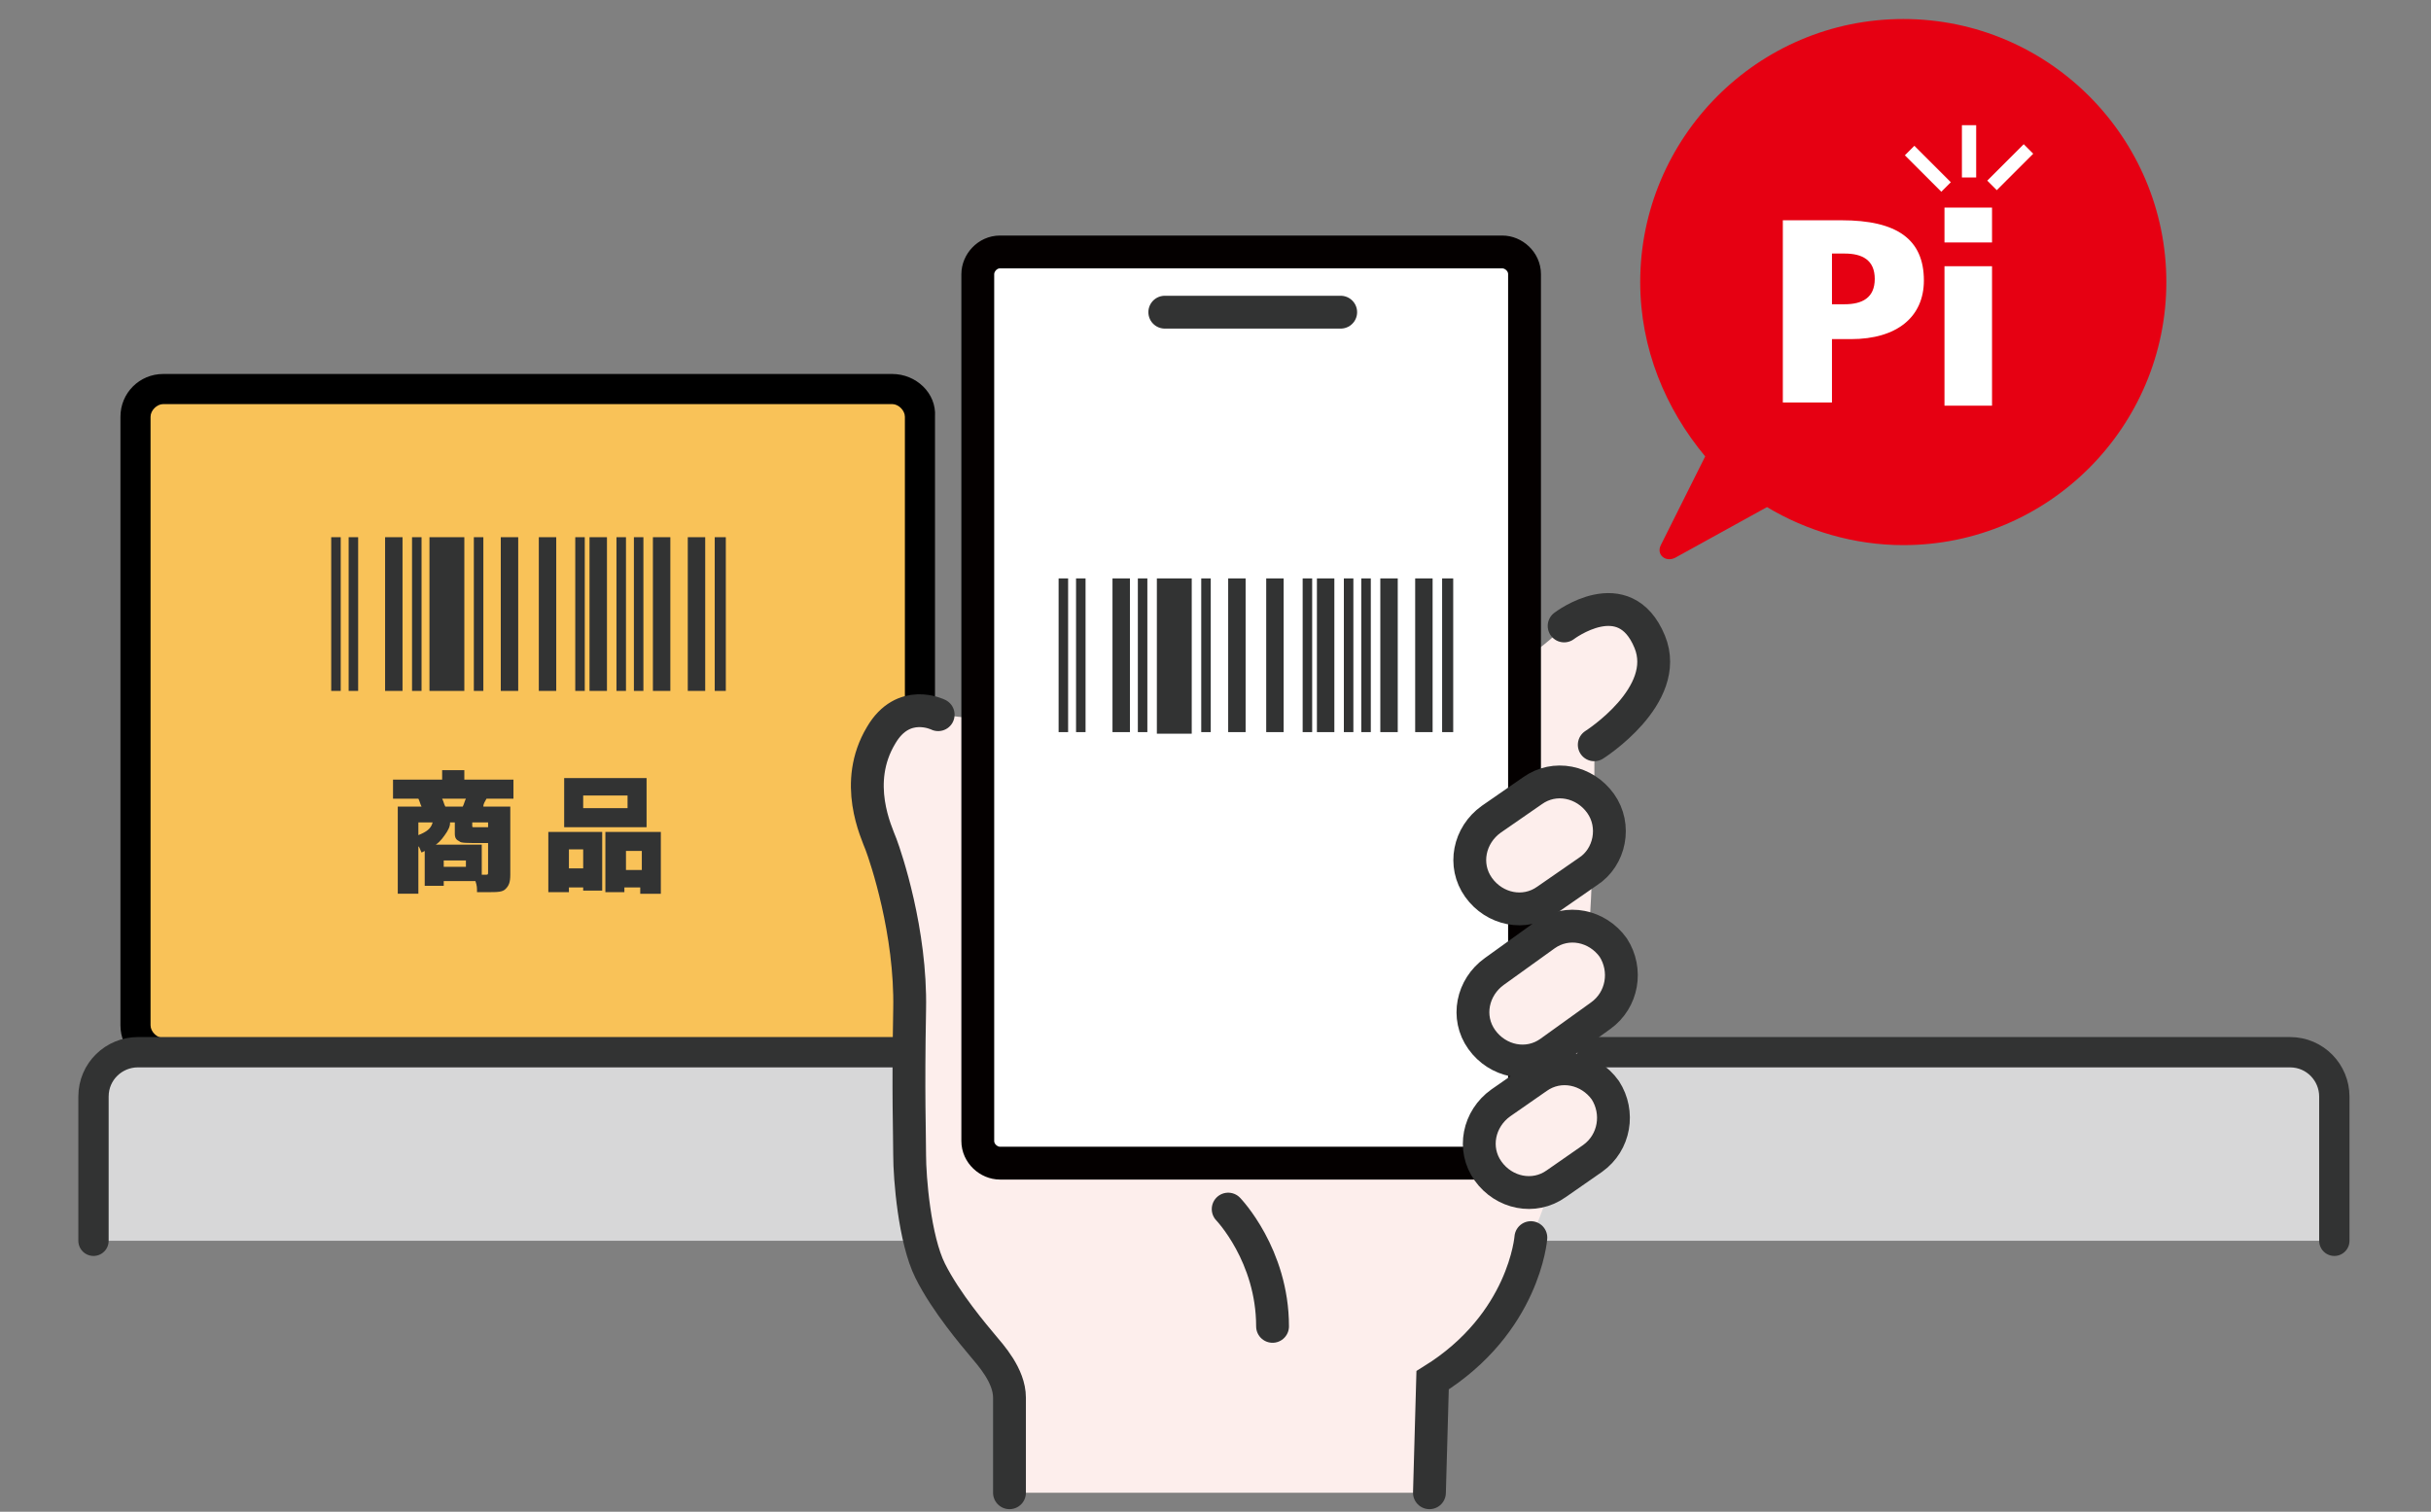 <?xml version="1.0" encoding="UTF-8"?> <svg xmlns="http://www.w3.org/2000/svg" xmlns:xlink="http://www.w3.org/1999/xlink" version="1.1" id="BASE" x="0px" y="0px" viewBox="0 0 153.4 95.4" style="enable-background:new 0 0 153.4 95.4;" xml:space="preserve"><rect x="0" y="0" width="153.4" height="95.4" fill="#808080" stroke="none"/> <style type="text/css"> .st0{fill:#F9C258;} .st1{fill:#323333;} .st2{fill:#D7D7D8;stroke:#323333;stroke-width:1.913;stroke-linecap:round;stroke-miterlimit:10;} .st3{fill:#FDEEEC;} .st4{fill:#FFFFFF;stroke:#040000;stroke-width:2.072;stroke-linecap:round;stroke-miterlimit:10;} .st5{fill:none;stroke:#323333;stroke-width:2.072;stroke-linecap:round;stroke-miterlimit:10;} .st6{fill:#FDEEEC;stroke:#323333;stroke-width:2.072;stroke-linecap:round;stroke-miterlimit:10;} .st7{fill:#E60012;} .st8{fill:#FFFFFF;} .st9{enable-background:new ;} </style> <g> <g> <path class="st0" d="M10.4,66.4c-1,0-1.8-0.8-1.8-1.8V26.3c0-1,0.8-1.8,1.8-1.8h46c1,0,1.8,0.8,1.8,1.8v38.4c0,1-0.8,1.8-1.8,1.8 L10.4,66.4L10.4,66.4z"></path> <path d="M56.3,25.5c0.4,0,0.8,0.4,0.8,0.8v38.4c0,0.4-0.4,0.8-0.8,0.8h-46c-0.4,0-0.8-0.4-0.8-0.8V26.3c0-0.4,0.4-0.8,0.8-0.8 H56.3 M56.3,23.6h-46c-1.5,0-2.7,1.2-2.7,2.7v38.4c0,1.5,1.2,2.7,2.7,2.7h46c1.5,0,2.7-1.2,2.7-2.7V26.3 C59.1,24.8,57.8,23.6,56.3,23.6L56.3,23.6z"></path> </g> <g> <rect x="20.9" y="33.9" class="st1" width="0.6" height="9.7"></rect> <rect x="22" y="33.9" class="st1" width="0.6" height="9.7"></rect> <rect x="26" y="33.9" class="st1" width="0.6" height="9.7"></rect> <rect x="29.9" y="33.9" class="st1" width="0.6" height="9.7"></rect> <rect x="38.9" y="33.9" class="st1" width="0.6" height="9.7"></rect> <rect x="40" y="33.9" class="st1" width="0.6" height="9.7"></rect> <rect x="24.3" y="33.9" class="st1" width="1.1" height="9.7"></rect> <rect x="31.6" y="33.9" class="st1" width="1.1" height="9.7"></rect> <rect x="36.3" y="33.9" class="st1" width="0.6" height="9.7"></rect> <rect x="34" y="33.9" class="st1" width="1.1" height="9.7"></rect> <rect x="37.2" y="33.9" class="st1" width="1.1" height="9.7"></rect> <rect x="41.2" y="33.9" class="st1" width="1.1" height="9.7"></rect> <rect x="43.4" y="33.9" class="st1" width="1.1" height="9.7"></rect> <rect x="45.1" y="33.9" class="st1" width="0.7" height="9.7"></rect> <polygon class="st1" points="29.3,33.9 27.1,33.9 27.1,43.6 29.3,43.6 "></polygon> </g> <path class="st2" d="M5.9,78.3v-9.1c0-1.6,1.3-2.8,2.8-2.8h1.6h134.2c1.6,0,2.8,1.3,2.8,2.8v9.1"></path> <g> <path class="st3" d="M63.8,94.2c0,0,0-4.7,0-6c0-1.4-1.2-2.7-1.7-3.3c-0.5-0.6-2.4-2.7-3.3-4.7s-1.3-5.9-1.3-7.3s-0.1-3.8,0-9.2 c0.1-4.9-1.6-9.5-1.8-10.4c-0.3-0.8-1.8-3.9,0-6.9c1.5-2.5,3.6-1.3,3.6-1.3S90,49,98.7,39.5c0,0,3.8-2.9,5.4,1 c1.4,3.4-3.5,6.5-3.5,6.5s0.4,22-4,31.1c0,0-0.4,5.4-6.2,9l-0.2,7.1H63.8z"></path> <path class="st4" d="M94.8,73.4H63.1c-0.7,0-1.4-0.6-1.4-1.4V17.3c0-0.7,0.6-1.4,1.4-1.4h31.7c0.7,0,1.4,0.6,1.4,1.4V72 C96.1,72.8,95.5,73.4,94.8,73.4z"></path> <line class="st5" x1="73.5" y1="19.7" x2="84.6" y2="19.7"></line> <path class="st5" d="M59.2,45.1c0,0-2.2-1.1-3.6,1.3c-1.8,3-0.3,6.1,0,6.9c0.3,0.8,1.9,5.5,1.8,10.4c-0.1,5.4,0,7.8,0,9.2 c0,1.4,0.3,5.3,1.3,7.3s2.8,4.1,3.3,4.7s1.7,1.9,1.7,3.3s0,6,0,6"></path> <path class="st5" d="M77.5,76.3c0,0,2.8,2.9,2.8,7.4"></path> <path class="st5" d="M96.6,78.1c0,0-0.4,5.4-6.2,9l-0.2,7.1"></path> <path class="st5" d="M98.7,39.5c0,0,3.8-2.9,5.4,1c1.4,3.4-3.5,6.5-3.5,6.5"></path> <path class="st6" d="M100.2,55l-2.6,1.8c-1.4,1-3.3,0.6-4.3-0.8l0,0c-1-1.4-0.6-3.3,0.8-4.3l2.6-1.8c1.4-1,3.3-0.6,4.3,0.8l0,0 C102,52.1,101.6,54.1,100.2,55z"></path> <path class="st6" d="M101,64.1l-3.2,2.3c-1.4,1-3.3,0.6-4.3-0.8l0,0c-1-1.4-0.6-3.3,0.8-4.3l3.2-2.3c1.4-1,3.3-0.6,4.3,0.8l0,0 C102.7,61.2,102.4,63.1,101,64.1z"></path> <path class="st6" d="M100.5,73.1l-2.3,1.6c-1.4,1-3.3,0.6-4.3-0.8l0,0c-1-1.4-0.6-3.3,0.8-4.3L97,68c1.4-1,3.3-0.6,4.3,0.8l0,0 C102.2,70.2,101.9,72.1,100.5,73.1z"></path> <path class="st7" d="M120.1,1.2c-9.2,0-16.6,7.5-16.6,16.6c0,4.2,1.6,8,4.1,11l-2.8,5.6c-0.3,0.6,0.3,1.1,0.9,0.8l5.8-3.2 c2.5,1.5,5.5,2.4,8.6,2.4c9.2,0,16.6-7.5,16.6-16.6S129.3,1.2,120.1,1.2z"></path> <g> <rect x="66.8" y="36.5" class="st1" width="0.6" height="9.7"></rect> <rect x="67.9" y="36.5" class="st1" width="0.6" height="9.7"></rect> <rect x="71.8" y="36.5" class="st1" width="0.6" height="9.7"></rect> <rect x="75.8" y="36.5" class="st1" width="0.6" height="9.7"></rect> <rect x="84.8" y="36.5" class="st1" width="0.6" height="9.7"></rect> <rect x="85.9" y="36.5" class="st1" width="0.6" height="9.7"></rect> <rect x="70.2" y="36.5" class="st1" width="1.1" height="9.7"></rect> <rect x="77.5" y="36.5" class="st1" width="1.1" height="9.7"></rect> <rect x="82.2" y="36.5" class="st1" width="0.6" height="9.7"></rect> <rect x="79.9" y="36.5" class="st1" width="1.1" height="9.7"></rect> <rect x="83.1" y="36.5" class="st1" width="1.1" height="9.7"></rect> <rect x="87.1" y="36.5" class="st1" width="1.1" height="9.7"></rect> <rect x="89.3" y="36.5" class="st1" width="1.1" height="9.7"></rect> <rect x="91" y="36.5" class="st1" width="0.7" height="9.7"></rect> <polygon class="st1" points="75.2,36.5 73,36.5 73,46.3 75.2,46.3 "></polygon> </g> <g> <path class="st8" d="M112.5,13.9h3.7c3.5,0,5.2,1.2,5.2,3.8c0,2.3-1.7,3.7-4.6,3.7h-1.2v4h-3.1V13.9z M115.6,19.2h0.8 c1.1,0,1.9-0.4,1.9-1.6s-0.8-1.6-1.9-1.6h-0.8V19.2z"></path> <path class="st8" d="M125.7,15.3h-3v-2.2h3V15.3z M122.7,16.8h3v8.8h-3V16.8z"></path> <g> <g> <g> <path class="st8" d="M122.5,12.1l0.6-0.6l-2.3-2.3l-0.6,0.6L122.5,12.1z"></path> </g> </g> </g> <path class="st8" d="M123.8,11.2h0.9V7.9h-0.9V11.2z"></path> <path class="st8" d="M125.4,11.4L126,12l2.3-2.3l-0.6-0.6L125.4,11.4z"></path> </g> </g> <g class="st9"> <path class="st1" d="M26.6,53.8c-0.1-0.2-0.1-0.3-0.2-0.4v1.9c0,0.5,0,0.8,0,1.1h-1.3c0-0.3,0-0.6,0-1.1v-3.7c0-0.2,0-0.5,0-0.7 c0.2,0,0.4,0,0.8,0h0.7c-0.1-0.2-0.1-0.3-0.2-0.5h-0.6c-0.5,0-0.7,0-1,0v-1.2c0.3,0,0.6,0,1.1,0h2v-0.1c0-0.2,0-0.3,0-0.5h1.4 c0,0.2,0,0.3,0,0.5v0.1h2.1c0.4,0,0.8,0,1,0v1.2c-0.2,0-0.5,0-1,0h-0.7c-0.1,0.2-0.2,0.3-0.2,0.5h0.9c0.4,0,0.6,0,0.8,0 c0,0.2,0,0.4,0,0.7v3.6c0,0.5-0.1,0.7-0.3,0.9c-0.2,0.2-0.5,0.2-1.2,0.2c-0.1,0-0.3,0-0.6,0c0-0.3,0-0.4-0.1-0.7h-2v0.3h-1.2 c0-0.2,0-0.3,0-0.6v-1.6L26.6,53.8z M26.4,51.9v0.8c0.5-0.2,0.8-0.4,0.9-0.8H26.4z M29.8,53.3c0.3,0,0.5,0,0.6,0 c0,0.2,0,0.3,0,0.5v1.4c0.1,0,0.2,0,0.2,0c0.2,0,0.2,0,0.2-0.2v-1.8c-0.2,0-0.2,0-0.3,0c-1.1,0-1.4,0-1.5-0.1 c-0.2-0.1-0.3-0.2-0.3-0.5v-0.7h-0.3c0,0.3-0.1,0.4-0.2,0.6c-0.2,0.3-0.4,0.6-0.7,0.8H29.8z M29.2,50.9c0.1-0.2,0.1-0.3,0.2-0.5 h-1.5c0.1,0.2,0.1,0.3,0.2,0.5H29.2z M28,54.7h1.4v-0.4H28V54.7z M30.8,51.9h-1v0.2c0,0.1,0,0.1,0.1,0.1c0,0,0.3,0,0.5,0 c0.3,0,0.3,0,0.4,0V51.9z"></path> </g> <g class="st9"> <path class="st1" d="M34.6,56.3c0-0.3,0-0.5,0-0.9v-2.2c0-0.3,0-0.5,0-0.7c0.3,0,0.5,0,0.8,0h2c0.2,0,0.4,0,0.6,0 c0,0.2,0,0.3,0,0.6v2.4c0,0.3,0,0.5,0,0.7h-1.2V56h-0.9v0.3H34.6z M35.6,49.8c0-0.3,0-0.5,0-0.7c0.2,0,0.5,0,0.9,0h3.4 c0.4,0,0.7,0,0.9,0c0,0.2,0,0.4,0,0.7v1.6c0,0.4,0,0.6,0,0.8c-0.2,0-0.4,0-0.8,0h-3.6c-0.4,0-0.6,0-0.8,0c0-0.2,0-0.5,0-0.8V49.8z M36.8,53.6h-0.9v1.2h0.9V53.6z M36.8,50.2V51h2.8v-0.8H36.8z M41,52.5c0.4,0,0.6,0,0.7,0c0,0.2,0,0.4,0,0.8v2.2 c0,0.4,0,0.7,0,0.9h-1.3V56h-1v0.3h-1.2c0-0.2,0-0.4,0-0.7v-2.5c0-0.4,0-0.4,0-0.6c0.2,0,0.3,0,0.6,0H41z M39.5,54.9h1v-1.2h-1 V54.9z"></path> </g> </g> </svg> 
